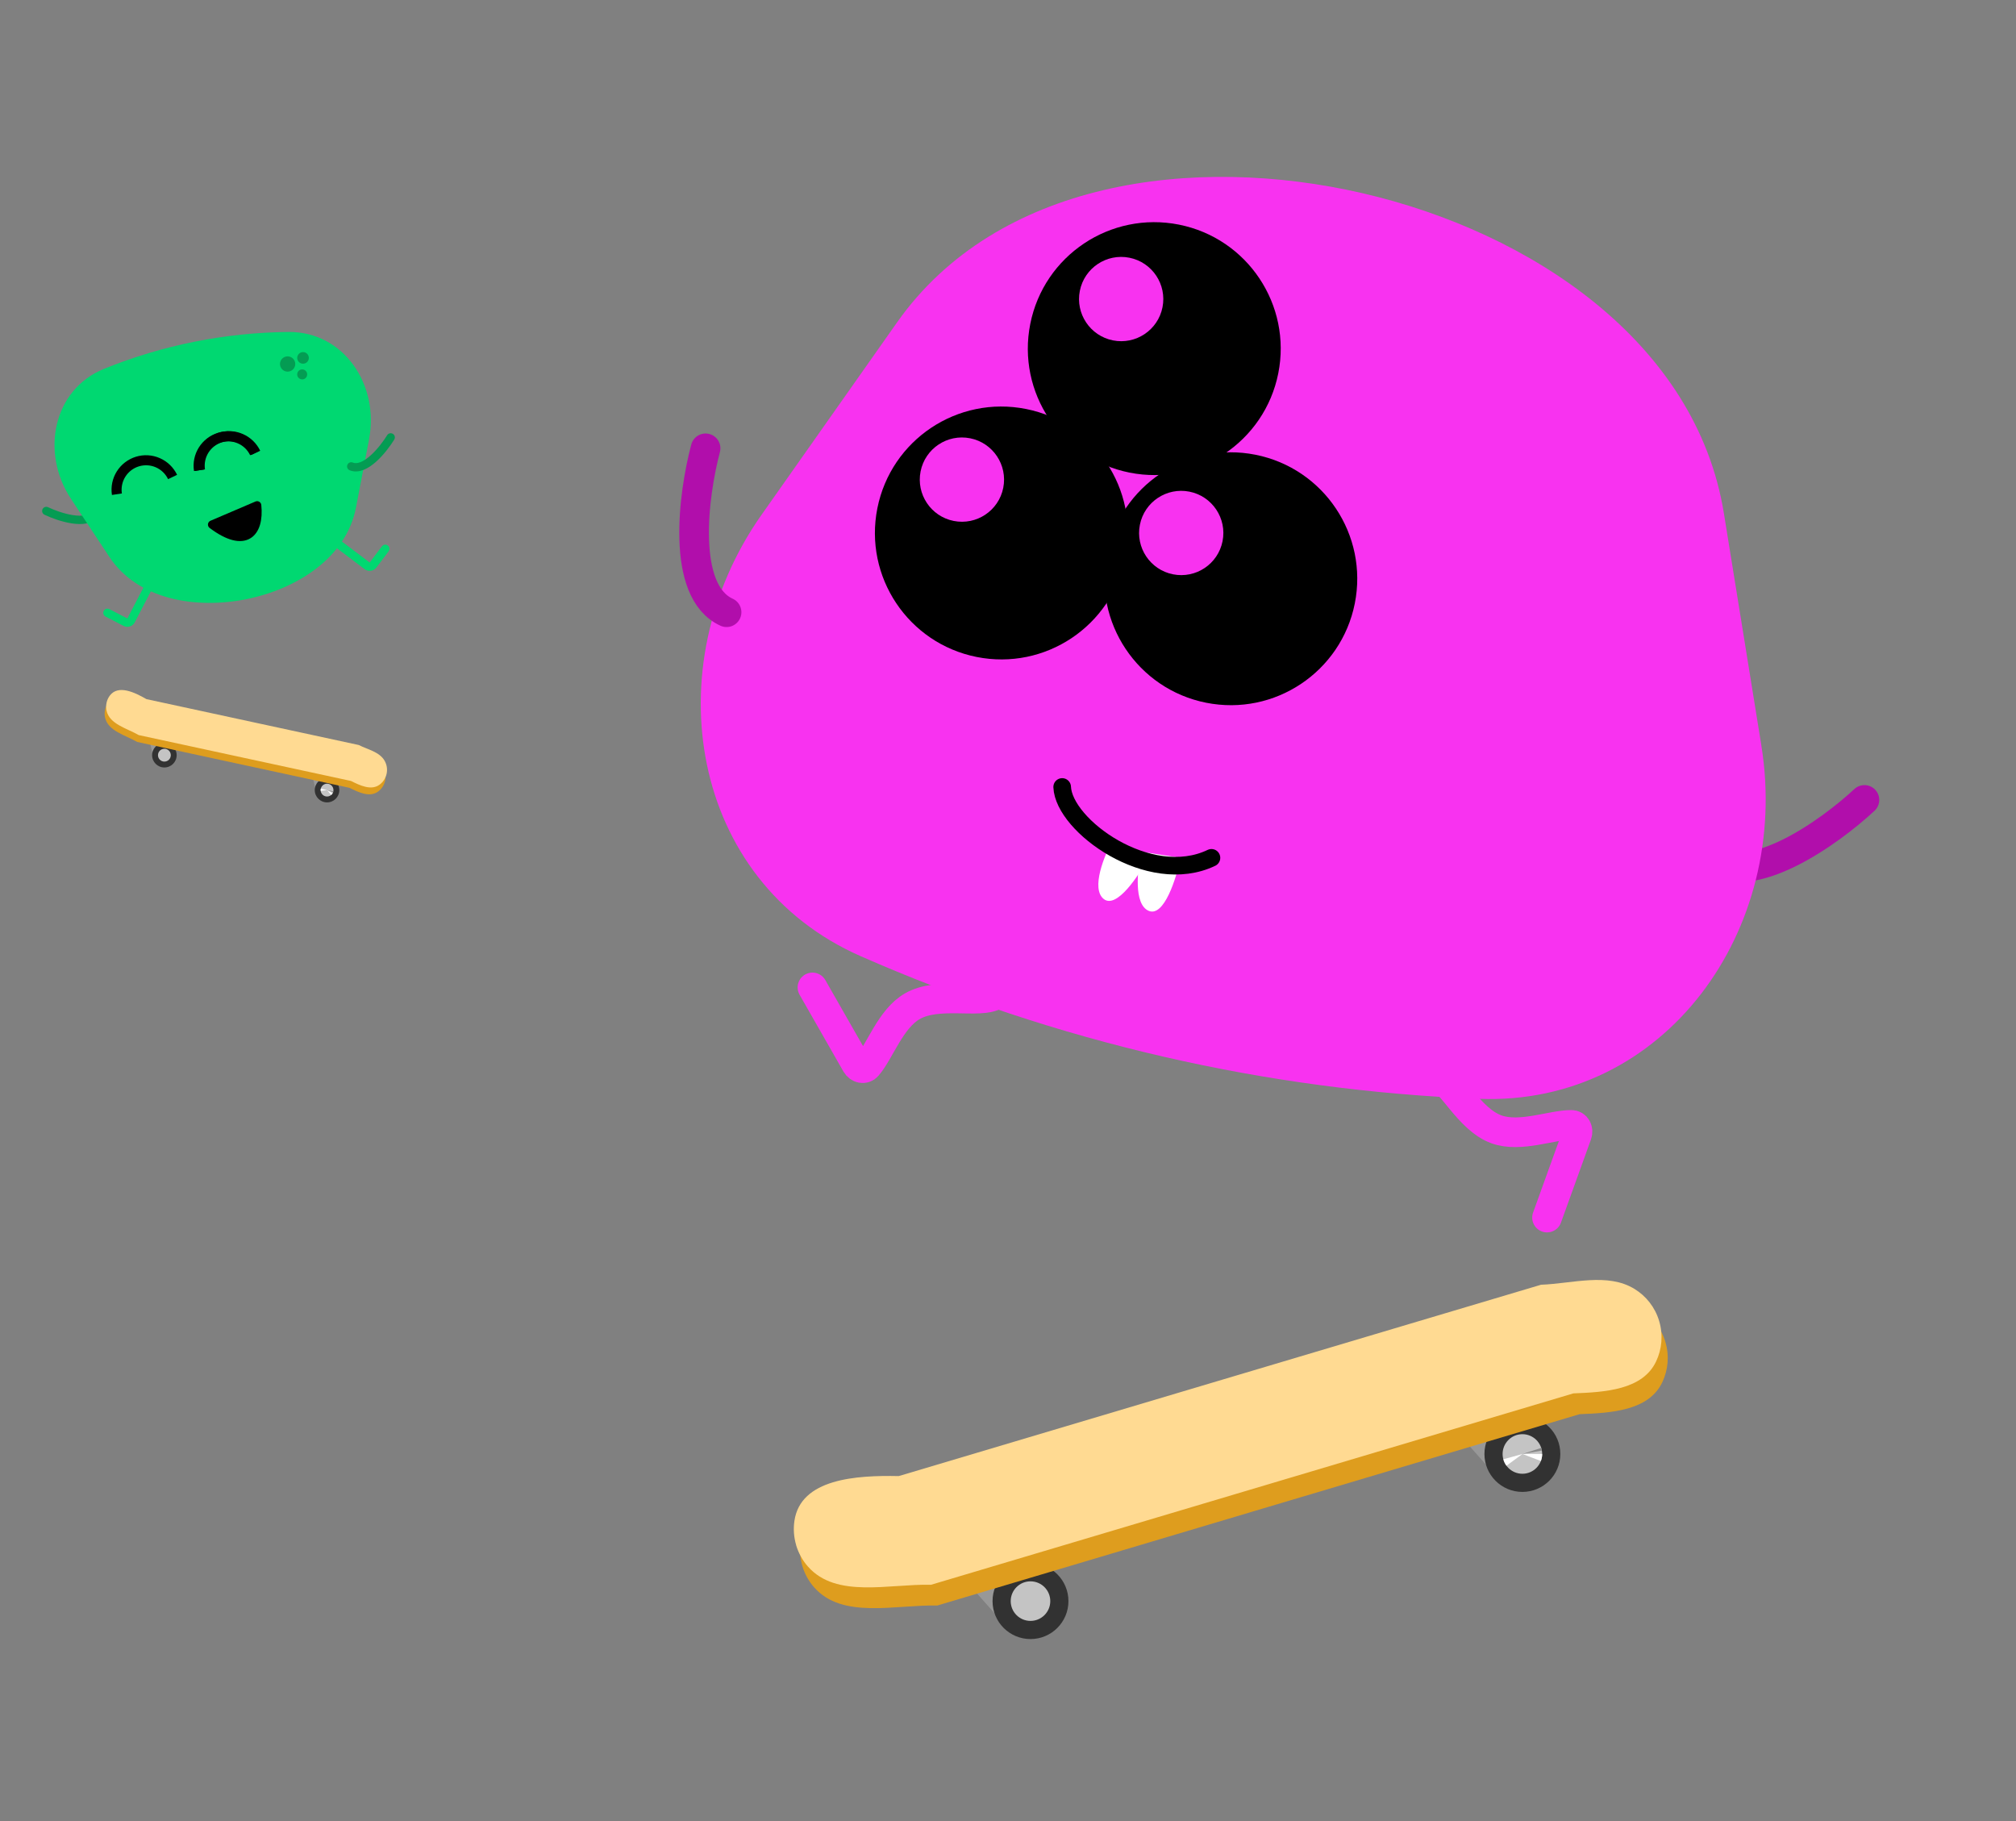 <?xml version="1.0" encoding="UTF-8"?>
<svg id="Layer_1" data-name="Layer 1" xmlns="http://www.w3.org/2000/svg" xmlns:xlink="http://www.w3.org/1999/xlink" viewBox="0 0 572.72 517.33">
  <rect x="0" y="0" width="572.72" height="517.33" fill="#808080" stroke="none"/>
  <defs>
    <style>
      .cls-1 {
        clip-path: url(#clippath);
      }

      .cls-2, .cls-3, .cls-4, .cls-5, .cls-6, .cls-7 {
        fill: none;
      }

      .cls-2, .cls-8, .cls-9, .cls-10, .cls-11, .cls-12, .cls-13, .cls-14, .cls-15, .cls-16, .cls-17, .cls-18 {
        stroke-width: 0px;
      }

      .cls-3 {
        stroke: #00d871;
      }

      .cls-3, .cls-4, .cls-5, .cls-6, .cls-7, .cls-19 {
        stroke-linecap: round;
      }

      .cls-3, .cls-4, .cls-19 {
        stroke-width: 2.37px;
      }

      .cls-4 {
        stroke: #049c53;
      }

      .cls-5 {
        stroke: #b10eab;
      }

      .cls-5, .cls-6 {
        stroke-width: 8.42px;
      }

      .cls-6 {
        stroke: #f832f0;
      }

      .cls-20 {
        clip-path: url(#clippath-1);
      }

      .cls-7 {
        stroke-width: 5px;
      }

      .cls-7, .cls-19 {
        stroke: #000;
      }

      .cls-9 {
        fill: #888;
      }

      .cls-10 {
        fill: #049c53;
      }

      .cls-11 {
        fill: #c4c4c4;
      }

      .cls-12 {
        fill: #de9d1e;
      }

      .cls-13 {
        fill: #323232;
      }

      .cls-14 {
        fill: #989898;
      }

      .cls-15 {
        fill: #fff;
      }

      .cls-16 {
        fill: #ffda92;
      }

      .cls-17 {
        fill: #f832f0;
      }

      .cls-18 {
        fill: #00d871;
      }

      .cls-19 {
        stroke-linejoin: round;
      }
    </style>
    <clipPath id="clippath">
      <rect class="cls-2" x="114.61" y="66.33" width="450.79" height="384.67" transform="translate(19.82 541.5) rotate(-78.72)"/>
    </clipPath>
    <clipPath id="clippath-1">
      <rect class="cls-2" x="8.29" y="87" width="110" height="108.82" transform="translate(-22.67 12.52) rotate(-9.59)"/>
    </clipPath>
  </defs>
  <g class="cls-1">
    <g>
      <rect class="cls-14" x="268.84" y="421.6" width="7.02" height="39.8" transform="translate(-224.49 292.35) rotate(-41.62)"/>
      <rect class="cls-14" x="409.52" y="380.58" width="7.02" height="39.8" transform="translate(-161.73 375.44) rotate(-41.62)"/>
      <circle class="cls-13" cx="432.49" cy="413.02" r="10.78"/>
      <circle class="cls-13" cx="292.75" cy="454.82" r="10.78"/>
      <circle class="cls-11" cx="432.49" cy="413.02" r="5.62"/>
      <circle class="cls-11" cx="292.75" cy="454.82" r="5.62"/>
      <path class="cls-15" d="m438.11,413.02c0,.68-.12,1.36-.37,2l-5.25-2h5.62Z"/>
      <path class="cls-15" d="m427.97,416.36c-.41-.55-.71-1.17-.89-1.83l5.42-1.5-4.53,3.33Z"/>
      <path class="cls-9" d="m438.03,412.04c-.04-.25-.11-.5-.18-.74l-5.35,1.73,5.53-.98Z"/>
      <path class="cls-12" d="m227.95,444.87c-.69-2.31-.83-4.66-.51-6.9,1.74-12.01,17.52-13,29.65-12.75l95.77-28.53,86.69-25.83c8.99-.34,18.92-3.51,26.58,1.21,3.25,2,5.81,5.16,6.98,9.11,1.18,3.95.77,7.99-.86,11.44-3.83,8.14-14.52,8.75-23.51,9.1l-86.69,25.82-95.77,28.53c-12.13-.25-26.95,3.94-34.99-5.16-1.5-1.7-2.66-3.74-3.35-6.05Z"/>
      <path class="cls-16" d="m226.19,438.95c-.69-2.31-.83-4.66-.51-6.9,1.74-12.01,17.52-13,29.65-12.75l95.77-28.53,86.69-25.82c8.99-.34,18.92-3.51,26.58,1.21,3.25,2,5.81,5.16,6.98,9.11,1.17,3.95.77,7.99-.86,11.44-3.83,8.14-14.52,8.75-23.51,9.1l-86.69,25.83-95.77,28.53c-12.13-.25-26.95,3.94-34.99-5.16-1.5-1.7-2.66-3.74-3.35-6.05Z"/>
      <path class="cls-5" d="m529.66,227.23c-9.87,9.19-32.46,25.39-43.9,16.64"/>
      <path class="cls-17" d="m500.38,211.8c8.43,52.22-27.34,102.38-80.21,100.34-60.58-2.36-120.22-16.13-175.7-40.54-48.42-21.3-58.59-82.08-28.15-125.33l38.5-54.66c28.34-40.25,84.22-47.82,132.19-36.74,47.97,11.08,94.88,42.37,102.73,90.97l10.65,65.97Z"/>
      <path class="cls-8" d="m277.45,186.62c19.45,3.88,38.37-8.74,42.25-28.19,3.88-19.45-8.74-38.37-28.2-42.25-19.46-3.88-38.37,8.74-42.25,28.19-3.88,19.45,8.75,38.37,28.2,42.25Z"/>
      <path class="cls-8" d="m342.63,199.62c19.45,3.88,38.37-8.74,42.25-28.19,3.88-19.45-8.75-38.37-28.2-42.25-19.46-3.88-38.37,8.74-42.25,28.19s8.75,38.37,28.2,42.25Z"/>
      <path class="cls-8" d="m320.89,134.25c19.45,3.88,38.37-8.74,42.25-28.19,3.88-19.45-8.75-38.37-28.2-42.25-19.46-3.88-38.37,8.74-42.25,28.19-3.88,19.45,8.74,38.37,28.2,42.25Z"/>
      <path class="cls-17" d="m270.93,147.98c6.48,1.29,12.79-2.91,14.08-9.4,1.29-6.48-2.92-12.79-9.4-14.08s-12.79,2.91-14.08,9.4c-1.29,6.48,2.92,12.79,9.4,14.08Z"/>
      <path class="cls-17" d="m333.23,163.14c6.49,1.29,12.79-2.91,14.08-9.4,1.29-6.48-2.92-12.79-9.4-14.08-6.49-1.29-12.79,2.91-14.08,9.4-1.29,6.48,2.92,12.79,9.4,14.08Z"/>
      <path class="cls-17" d="m316.17,96.69c6.48,1.29,12.79-2.91,14.08-9.4,1.29-6.48-2.92-12.79-9.4-14.08-6.49-1.29-12.79,2.91-14.08,9.4-1.29,6.48,2.92,12.79,9.4,14.08Z"/>
      <path class="cls-15" d="m335.39,243.69l-11.16-1.75c-1.11,4.83-2.25,14.96,2.11,16.8s7.85-9.26,9.05-15.05Z"/>
      <path class="cls-15" d="m326.37,243.36l-10.25-4.74c-2.39,4.34-6.26,13.77-2.58,16.74,3.68,2.97,10.09-6.76,12.83-12Z"/>
      <path class="cls-7" d="m301.75,223.55c.43,11,24.75,28.62,42.41,20.13"/>
      <path class="cls-5" d="m200.45,127.35c-3.47,13.03-7.14,40.58,5.96,46.56"/>
      <path class="cls-6" d="m282.67,282.67c-4.46,2.55-16.15-1.03-23.46,3.15-6.22,3.55-9.21,12.8-12.83,17.01-.9,1.05-2.43.66-3.12-.54l-12.45-21.8"/>
      <path class="cls-6" d="m407.52,304.99c4.83,1.74,9.69,12.96,17.61,15.82,6.73,2.43,15.71-1.29,21.27-1.27,1.38,0,2.08,1.42,1.61,2.72l-8.52,23.61"/>
    </g>
  </g>
  <rect class="cls-14" x="41.85" y="201.1" width="2.28" height="12.9" transform="translate(-45.07 14.75) rotate(-12.85)"/>
  <rect class="cls-14" x="88.2" y="211.4" width="2.28" height="12.9" transform="translate(-46.2 25.32) rotate(-12.85)"/>
  <circle class="cls-13" cx="92.91" cy="224.44" r="3.49"/>
  <circle class="cls-13" cx="46.7" cy="214.52" r="3.49"/>
  <circle class="cls-11" cx="92.91" cy="224.44" r="1.82"/>
  <circle class="cls-11" cx="46.7" cy="214.52" r="1.82"/>
  <path class="cls-15" d="m94.51,225.32c-.11.19-.25.37-.42.51l-1.18-1.39,1.6.88Z"/>
  <path class="cls-15" d="m91.11,224.68c-.03-.22-.02-.44.03-.66l1.77.42-1.8.24Z"/>
  <path class="cls-9" d="m94.64,225.03c.03-.08.05-.16.06-.24l-1.79-.35,1.72.59Z"/>
  <path class="cls-12" d="m29.85,201.58c.16-.76.49-1.45.93-2.04,2.37-3.14,7-.96,10.41,1.01l31.65,6.84,28.65,6.19c2.61,1.31,5.92,1.95,7.36,4.49.61,1.08.84,2.37.56,3.68-.28,1.3-1.03,2.39-2.03,3.12-2.36,1.71-5.49.22-8.1-1.08l-28.65-6.19-31.65-6.84c-3.41-1.96-8.27-3.08-9.13-6.92-.16-.72-.17-1.48,0-2.24Z"/>
  <path class="cls-16" d="m30.27,199.63c.16-.76.49-1.45.93-2.04,2.37-3.14,7-.96,10.41,1.01l31.65,6.84,28.65,6.19c2.61,1.31,5.92,1.95,7.36,4.49.61,1.08.84,2.37.56,3.68-.28,1.3-1.03,2.39-2.03,3.12-2.36,1.71-5.49.22-8.1-1.08l-28.65-6.19-31.65-6.84c-3.41-1.96-8.27-3.08-9.13-6.92-.16-.72-.17-1.48,0-2.24Z"/>
  <g class="cls-20">
    <g>
      <path class="cls-4" d="m13.15,145.15c3.61,1.72,11.44,4.28,13.89.79"/>
      <path class="cls-18" d="m104.85,124.73c2.95-15.4-7.2-30.57-22.88-30.43-17.97.17-35.75,3.72-52.4,10.47-14.53,5.89-18.07,23.81-9.44,36.88l10.93,16.53c8.04,12.17,24.53,14.9,38.84,12.04,14.31-2.86,28.48-11.72,31.23-26.05l3.73-19.45Z"/>
      <path class="cls-18" d="m54.92,129.27c-1.93.33-3.76-.98-4.09-2.91-.33-1.93.98-3.76,2.91-4.09,1.93-.33,3.76.98,4.09,2.91.33,1.93-.98,3.76-2.91,4.09Z"/>
      <path class="cls-10" d="m82.07,105.54c-1.18.2-2.3-.6-2.5-1.78-.2-1.18.6-2.3,1.78-2.5,1.18-.2,2.3.6,2.5,1.78.2,1.18-.6,2.3-1.78,2.5Z"/>
      <path class="cls-10" d="m86.09,107.75c-.77.13-1.51-.39-1.64-1.16-.13-.77.39-1.51,1.16-1.64.77-.13,1.51.39,1.64,1.17.13.77-.39,1.51-1.16,1.64Z"/>
      <path class="cls-10" d="m86.36,103.29c-.9.15-1.75-.45-1.9-1.35s.45-1.75,1.35-1.9c.9-.15,1.75.45,1.9,1.35.15.9-.45,1.75-1.35,1.9Z"/>
      <path class="cls-19" d="m73.05,143.55c.83,7.93-3.39,12.55-12.79,5.47l12.79-5.47Z"/>
      <path class="cls-18" d="m80.28,118.29c5.28-3.26,12.21-1.62,15.47,3.66l-19.13,11.81c-3.26-5.28-1.63-12.21,3.66-15.47Z"/>
      <path class="cls-4" d="m110.99,124.25c-2.09,3.41-7.25,9.83-11.21,8.24"/>
      <path class="cls-3" d="m42.69,165.73c-1.24,2.39-3.87,7.45-5.46,10.51-.3.58-1.01.8-1.59.5l-5.12-2.66"/>
      <path class="cls-3" d="m94.86,153.6c2.15,1.62,6.7,5.06,9.45,7.14.52.39,1.26.29,1.66-.23l3.48-4.61"/>
      <path class="cls-8" d="m55.41,133.75c-.36-2.32.13-4.69,1.38-6.68,1.25-1.99,3.17-3.46,5.41-4.16,2.24-.69,4.66-.56,6.81.39,2.15.94,3.89,2.62,4.91,4.74l-2.56,1.23c-.72-1.5-1.96-2.7-3.48-3.36-1.53-.67-3.24-.76-4.83-.27s-2.95,1.54-3.84,2.95c-.88,1.41-1.23,3.09-.98,4.74l-2.81.43Z"/>
      <path class="cls-8" d="m55.11,133.79c-.36-2.32.13-4.69,1.38-6.68,1.25-1.99,3.17-3.46,5.41-4.16,2.24-.69,4.66-.56,6.81.39,2.15.94,3.89,2.62,4.91,4.74l-2.56,1.23c-.72-1.5-1.95-2.7-3.48-3.36-1.53-.67-3.24-.76-4.83-.27-1.59.49-2.95,1.54-3.84,2.95-.88,1.41-1.23,3.09-.98,4.74l-2.81.43Z"/>
      <path class="cls-8" d="m31.8,140.59c-.36-2.32.13-4.69,1.38-6.68,1.25-1.99,3.17-3.46,5.41-4.16,2.24-.69,4.66-.56,6.81.39,2.15.94,3.89,2.62,4.91,4.74l-2.56,1.23c-.72-1.5-1.96-2.7-3.48-3.36-1.53-.67-3.24-.76-4.83-.27-1.59.49-2.95,1.54-3.84,2.95-.88,1.41-1.23,3.09-.98,4.74l-2.81.43Z"/>
    </g>
  </g>
</svg>